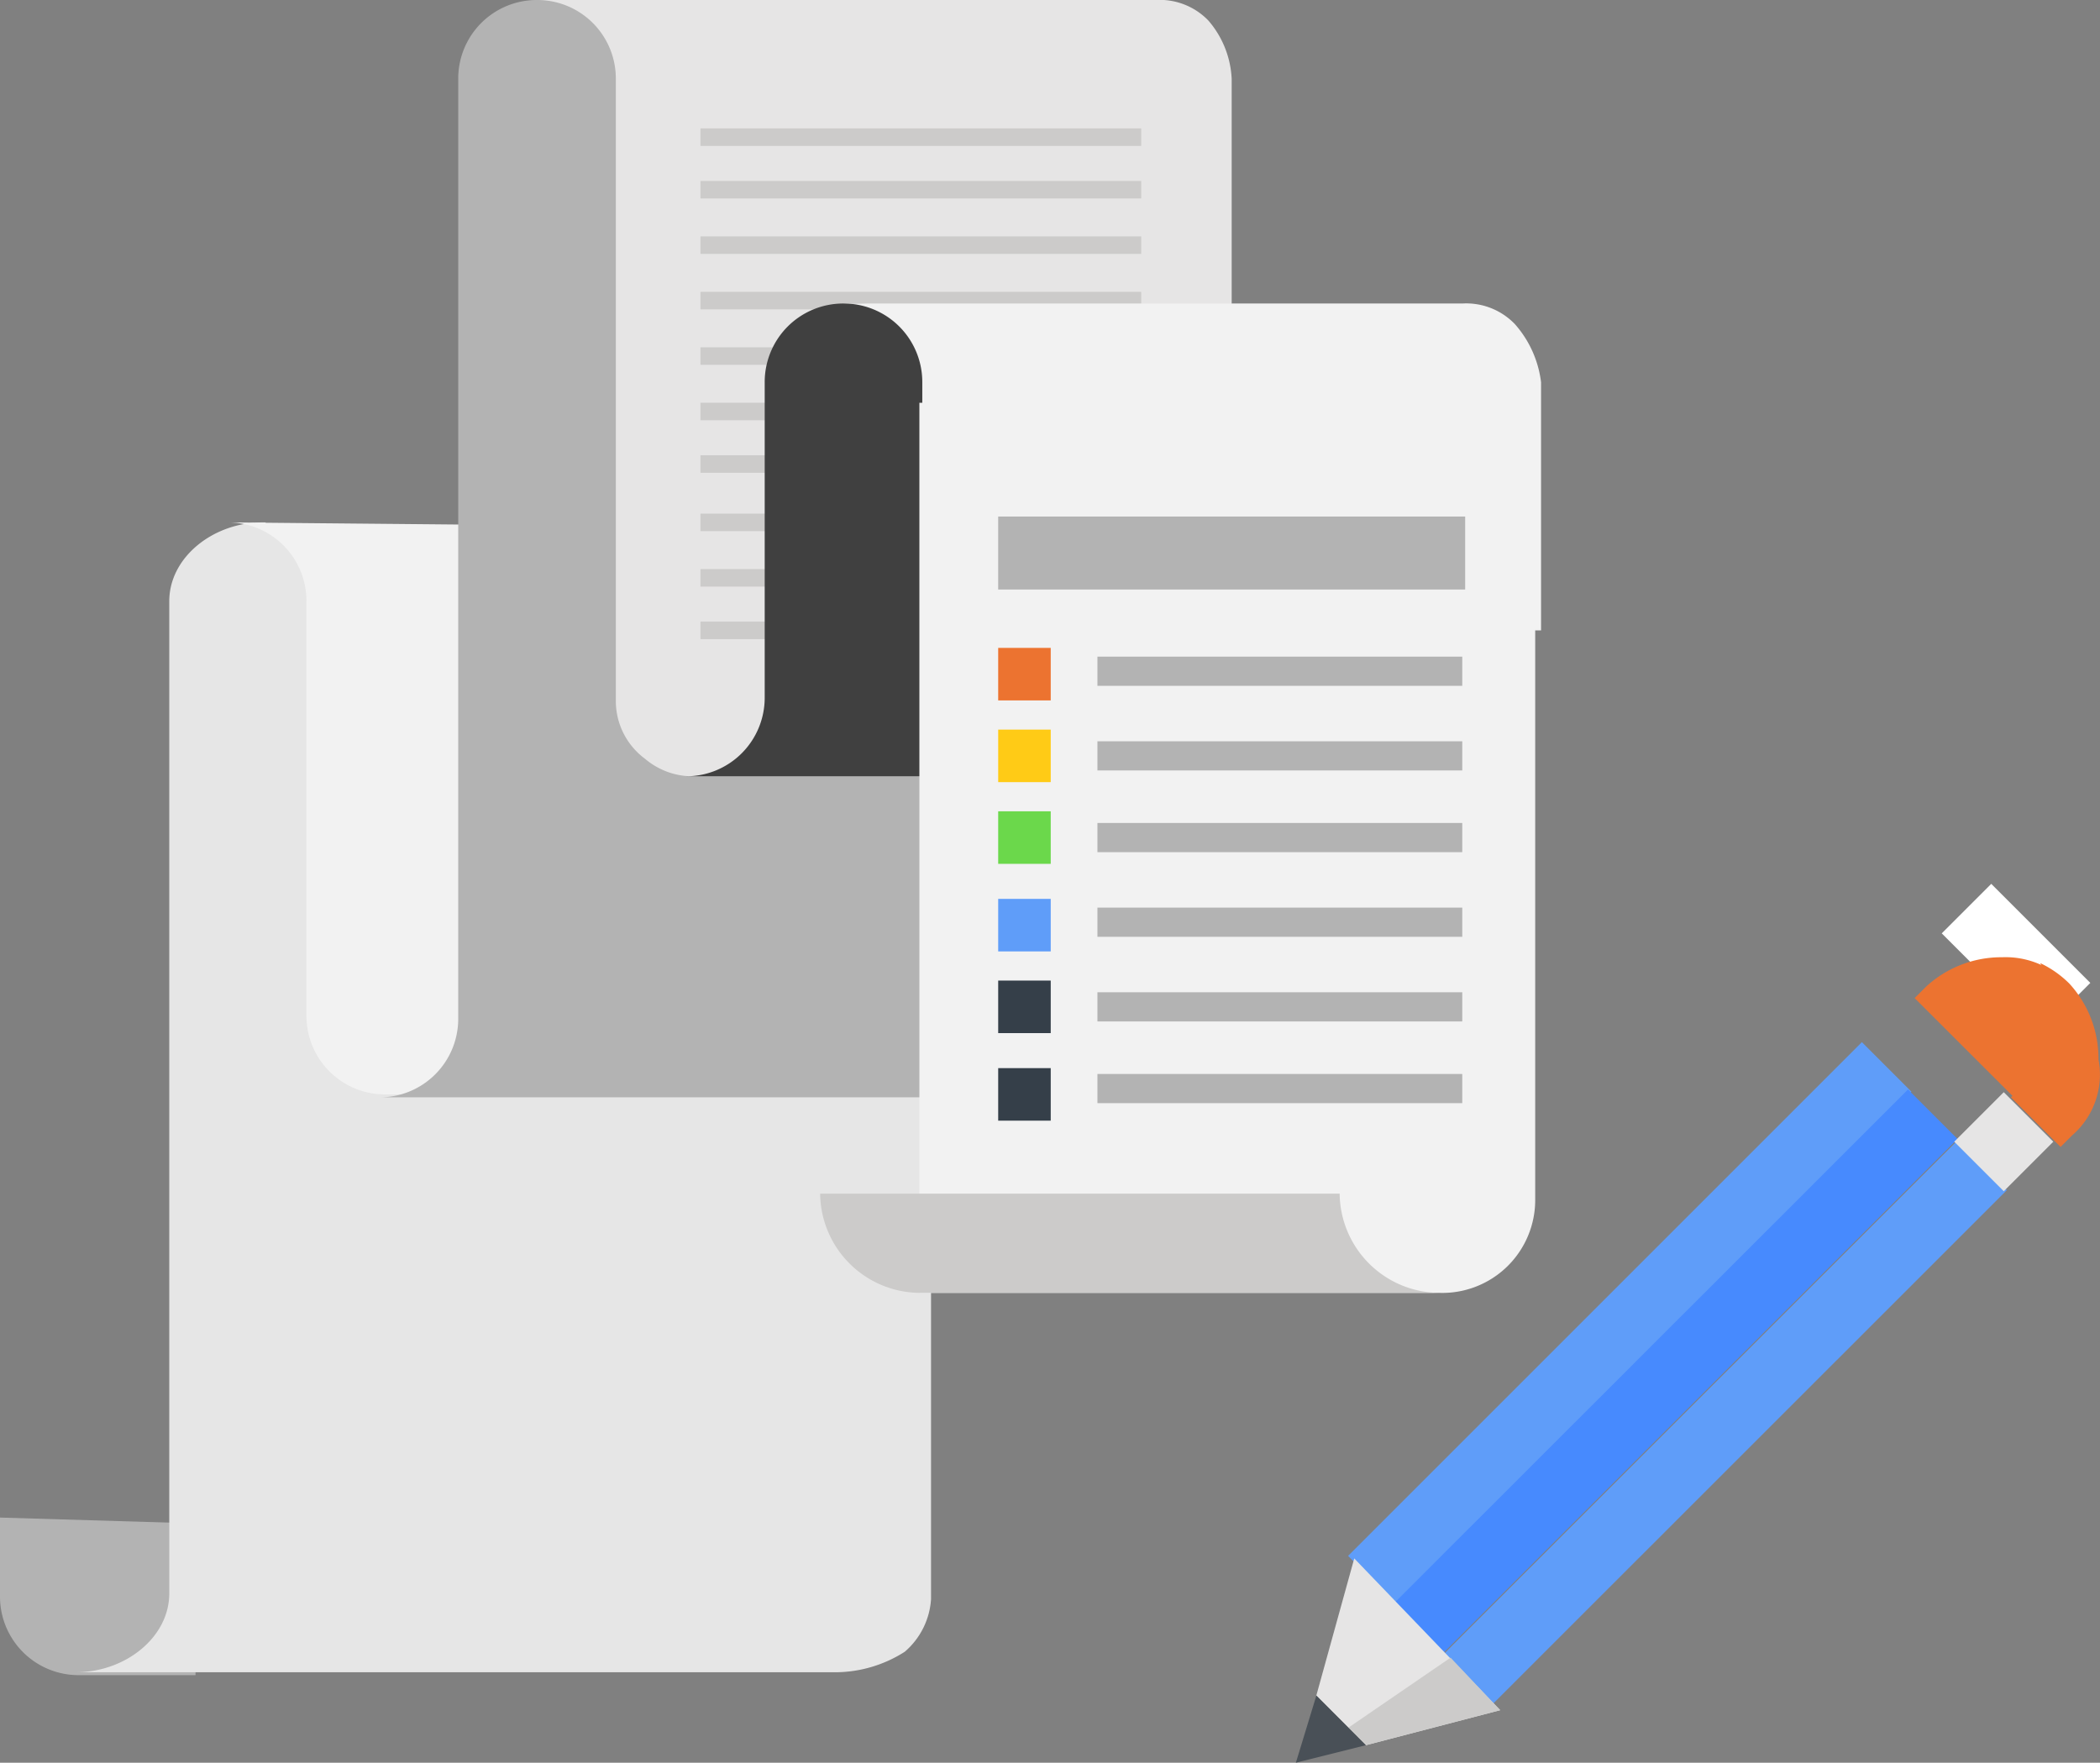 <svg xmlns="http://www.w3.org/2000/svg" xmlns:xlink="http://www.w3.org/1999/xlink" width="122.993" height="103.248" viewBox="0 0 122.993 103.248">
  <rect x="0" y="0" width="122.993" height="103.248" fill="#808080" stroke="none"/>
  <defs>
    <clipPath id="clip-path">
      <rect id="Rectangle_4597" data-name="Rectangle 4597" width="122.993" height="103.248" fill="none"/>
    </clipPath>
  </defs>
  <g id="Group_18094" data-name="Group 18094" transform="translate(0 0)">
    <g id="Group_8584" data-name="Group 8584" transform="translate(0 0)" clip-path="url(#clip-path)">
      <path id="Path_13414" data-name="Path 13414" d="M0,52v4.615a4.6,4.6,0,0,0,4.615,4.615h6.838V52.342Z" transform="translate(0 36.889)" fill="#b3b3b3"/>
      <path id="Path_13415" data-name="Path 13415" d="M13.54,17.9c-2.906,0-5.47,2.051-5.47,4.615v58.12c0,2.564-2.564,4.615-5.47,4.615H47.215a7.591,7.591,0,0,0,3.932-1.2,4.432,4.432,0,0,0,1.538-3.077V18.413H13.711V17.9Z" transform="translate(1.844 12.698)" fill="#e6e6e6"/>
      <path id="Path_13416" data-name="Path 13416" d="M7.8,17.9a4.6,4.6,0,0,1,4.615,4.615V46.789a4.6,4.6,0,0,0,4.615,4.617h9.231V18.071Z" transform="translate(5.533 12.698)" fill="#f2f2f2"/>
      <path id="Path_13417" data-name="Path 13417" d="M22.231,0a4.6,4.6,0,0,0-4.615,4.615V59.658A4.6,4.6,0,0,1,13,64.275H53.684V0Z" transform="translate(9.222 0)" fill="#b3b3b3"/>
      <path id="Path_13418" data-name="Path 13418" d="M57.716,1.2A3.955,3.955,0,0,0,54.639,0H18.4a4.6,4.6,0,0,1,4.615,4.615v36.41a4.208,4.208,0,0,0,1.709,3.419,4.313,4.313,0,0,0,2.906,1.026H59.084V4.615A5.62,5.62,0,0,0,57.716,1.2" transform="translate(13.053 0)" fill="#e6e5e5"/>
      <rect id="Rectangle_4566" data-name="Rectangle 4566" width="25.812" height="1.026" transform="translate(41.026 20.342)" fill="#cccbca"/>
      <rect id="Rectangle_4567" data-name="Rectangle 4567" width="25.812" height="1.026" transform="translate(41.026 17.094)" fill="#cccbca"/>
      <rect id="Rectangle_4568" data-name="Rectangle 4568" width="25.812" height="1.026" transform="translate(41.026 13.846)" fill="#cccbca"/>
      <rect id="Rectangle_4569" data-name="Rectangle 4569" width="25.812" height="1.026" transform="translate(41.026 10.598)" fill="#cccbca"/>
      <rect id="Rectangle_4570" data-name="Rectangle 4570" width="25.812" height="1.026" transform="translate(41.026 7.521)" fill="#cccbca"/>
      <rect id="Rectangle_4571" data-name="Rectangle 4571" width="25.812" height="1.026" transform="translate(41.026 23.59)" fill="#cccbca"/>
      <rect id="Rectangle_4572" data-name="Rectangle 4572" width="25.812" height="1.026" transform="translate(41.026 26.667)" fill="#cccbca"/>
      <rect id="Rectangle_4573" data-name="Rectangle 4573" width="25.812" height="1.026" transform="translate(41.026 30.085)" fill="#cccbca"/>
      <rect id="Rectangle_4574" data-name="Rectangle 4574" width="25.812" height="1.026" transform="translate(41.026 33.333)" fill="#cccbca"/>
      <rect id="Rectangle_4575" data-name="Rectangle 4575" width="12.821" height="1.026" transform="translate(41.026 36.41)" fill="#cccbca"/>
      <path id="Path_13419" data-name="Path 13419" d="M32.731,10.4a4.6,4.6,0,0,0-4.615,4.615V33.477A4.6,4.6,0,0,1,23.5,38.092H40.594V10.571Z" transform="translate(16.671 7.378)" fill="#404040"/>
      <path id="Path_13420" data-name="Path 13420" d="M68.216,11.6a3.955,3.955,0,0,0-3.077-1.2H28.9a4.6,4.6,0,0,1,4.615,4.615v14.53H69.755V15.015A6.277,6.277,0,0,0,68.216,11.6" transform="translate(20.502 7.378)" fill="#f2f2f2"/>
      <rect id="Rectangle_4576" data-name="Rectangle 4576" width="25.812" height="1.026" transform="translate(58.974 24.103)" fill="#404040"/>
      <rect id="Rectangle_4577" data-name="Rectangle 4577" width="25.812" height="1.026" transform="translate(58.974 27.179)" fill="#404040"/>
      <rect id="Rectangle_4578" data-name="Rectangle 4578" width="25.812" height="1.026" transform="translate(58.974 30.427)" fill="#404040"/>
      <path id="Path_13421" data-name="Path 13421" d="M61.927,65.937H31.5V13.8H67.568V60.467a5.441,5.441,0,0,1-5.641,5.47" transform="translate(22.346 9.79)" fill="#f2f2f2"/>
      <path id="Path_13422" data-name="Path 13422" d="M33.912,46.712A5.873,5.873,0,0,1,28.1,40.9H58.527a5.873,5.873,0,0,0,5.812,5.812Z" transform="translate(19.934 29.015)" fill="#cccbca"/>
      <rect id="Rectangle_4579" data-name="Rectangle 4579" width="21.368" height="1.709" transform="translate(64.274 38.462)" fill="#b3b3b3"/>
      <rect id="Rectangle_4580" data-name="Rectangle 4580" width="3.077" height="3.077" transform="translate(58.462 37.949)" fill="#ec7330"/>
      <rect id="Rectangle_4581" data-name="Rectangle 4581" width="21.368" height="1.709" transform="translate(64.274 43.419)" fill="#b3b3b3"/>
      <rect id="Rectangle_4582" data-name="Rectangle 4582" width="3.077" height="3.077" transform="translate(58.462 42.735)" fill="#ffcb16"/>
      <rect id="Rectangle_4583" data-name="Rectangle 4583" width="21.368" height="1.709" transform="translate(64.274 48.205)" fill="#b3b3b3"/>
      <rect id="Rectangle_4584" data-name="Rectangle 4584" width="3.077" height="3.077" transform="translate(58.462 47.521)" fill="#6bd84b"/>
      <rect id="Rectangle_4585" data-name="Rectangle 4585" width="21.368" height="1.709" transform="translate(64.274 53.162)" fill="#b3b3b3"/>
      <rect id="Rectangle_4586" data-name="Rectangle 4586" width="3.077" height="3.077" transform="translate(58.462 52.65)" fill="#5f9df9"/>
      <rect id="Rectangle_4587" data-name="Rectangle 4587" width="21.368" height="1.709" transform="translate(64.274 58.12)" fill="#b3b3b3"/>
      <rect id="Rectangle_4588" data-name="Rectangle 4588" width="3.077" height="3.077" transform="translate(58.462 57.436)" fill="#353f49"/>
      <rect id="Rectangle_4589" data-name="Rectangle 4589" width="21.368" height="1.709" transform="translate(64.274 62.906)" fill="#b3b3b3"/>
      <rect id="Rectangle_4590" data-name="Rectangle 4590" width="3.077" height="3.077" transform="translate(58.462 62.564)" fill="#353f49"/>
      <rect id="Rectangle_4591" data-name="Rectangle 4591" width="27.35" height="4.274" transform="translate(58.462 30.256)" fill="#b3b3b3"/>
      <rect id="Rectangle_4592" data-name="Rectangle 4592" width="4.102" height="8.205" transform="translate(113.724 54.671) rotate(-45)" fill="#fff"/>
      <rect id="Rectangle_4593" data-name="Rectangle 4593" width="42.564" height="4.102" transform="matrix(0.707, -0.707, 0.707, 0.707, 78.955, 91.134)" fill="#5f9df9"/>
      <rect id="Rectangle_4594" data-name="Rectangle 4594" width="42.563" height="4.102" transform="translate(81.648 93.906) rotate(-44.992)" fill="#478afe"/>
      <rect id="Rectangle_4595" data-name="Rectangle 4595" width="42.563" height="4.102" transform="translate(84.535 96.903) rotate(-44.992)" fill="#5f9df9"/>
      <path id="Path_13423" data-name="Path 13423" d="M55.869,62.289,48.006,64.34,45.1,61.434,47.322,53.4Z" transform="translate(31.994 37.882)" fill="#e6e5e5"/>
      <path id="Path_13424" data-name="Path 13424" d="M55.089,59.877,52.183,56.8,46.2,60.9l1.026,1.026Z" transform="translate(32.774 40.294)" fill="#cccbca"/>
      <path id="Path_13425" data-name="Path 13425" d="M48.5,61.006l-4.1,1.026L45.6,58.1Z" transform="translate(31.497 41.216)" fill="#495057"/>
      <rect id="Rectangle_4596" data-name="Rectangle 4596" width="4.102" height="4.102" transform="translate(114.456 66.874) rotate(-45)" fill="#e6e5e5"/>
      <path id="Path_13426" data-name="Path 13426" d="M72.49,43.085l-.684.684L68.9,40.863l.684-.684a6.5,6.5,0,0,0,1.709-4.444A5.016,5.016,0,0,0,70.609,33a6.139,6.139,0,0,1,1.709,1.2,6.5,6.5,0,0,1,1.709,4.444,4.708,4.708,0,0,1-1.538,4.444" transform="translate(48.878 23.41)" fill="#ec7330"/>
      <path id="Path_13427" data-name="Path 13427" d="M72.1,40.321l-.684.684L65.6,35.193l.684-.684A6.5,6.5,0,0,1,70.728,32.8a5.016,5.016,0,0,1,2.735.684,7.167,7.167,0,0,1,.684,2.735,9.317,9.317,0,0,1-2.051,4.1" transform="translate(46.537 23.269)" fill="#ec7330"/>
    </g>
  </g>
</svg>
